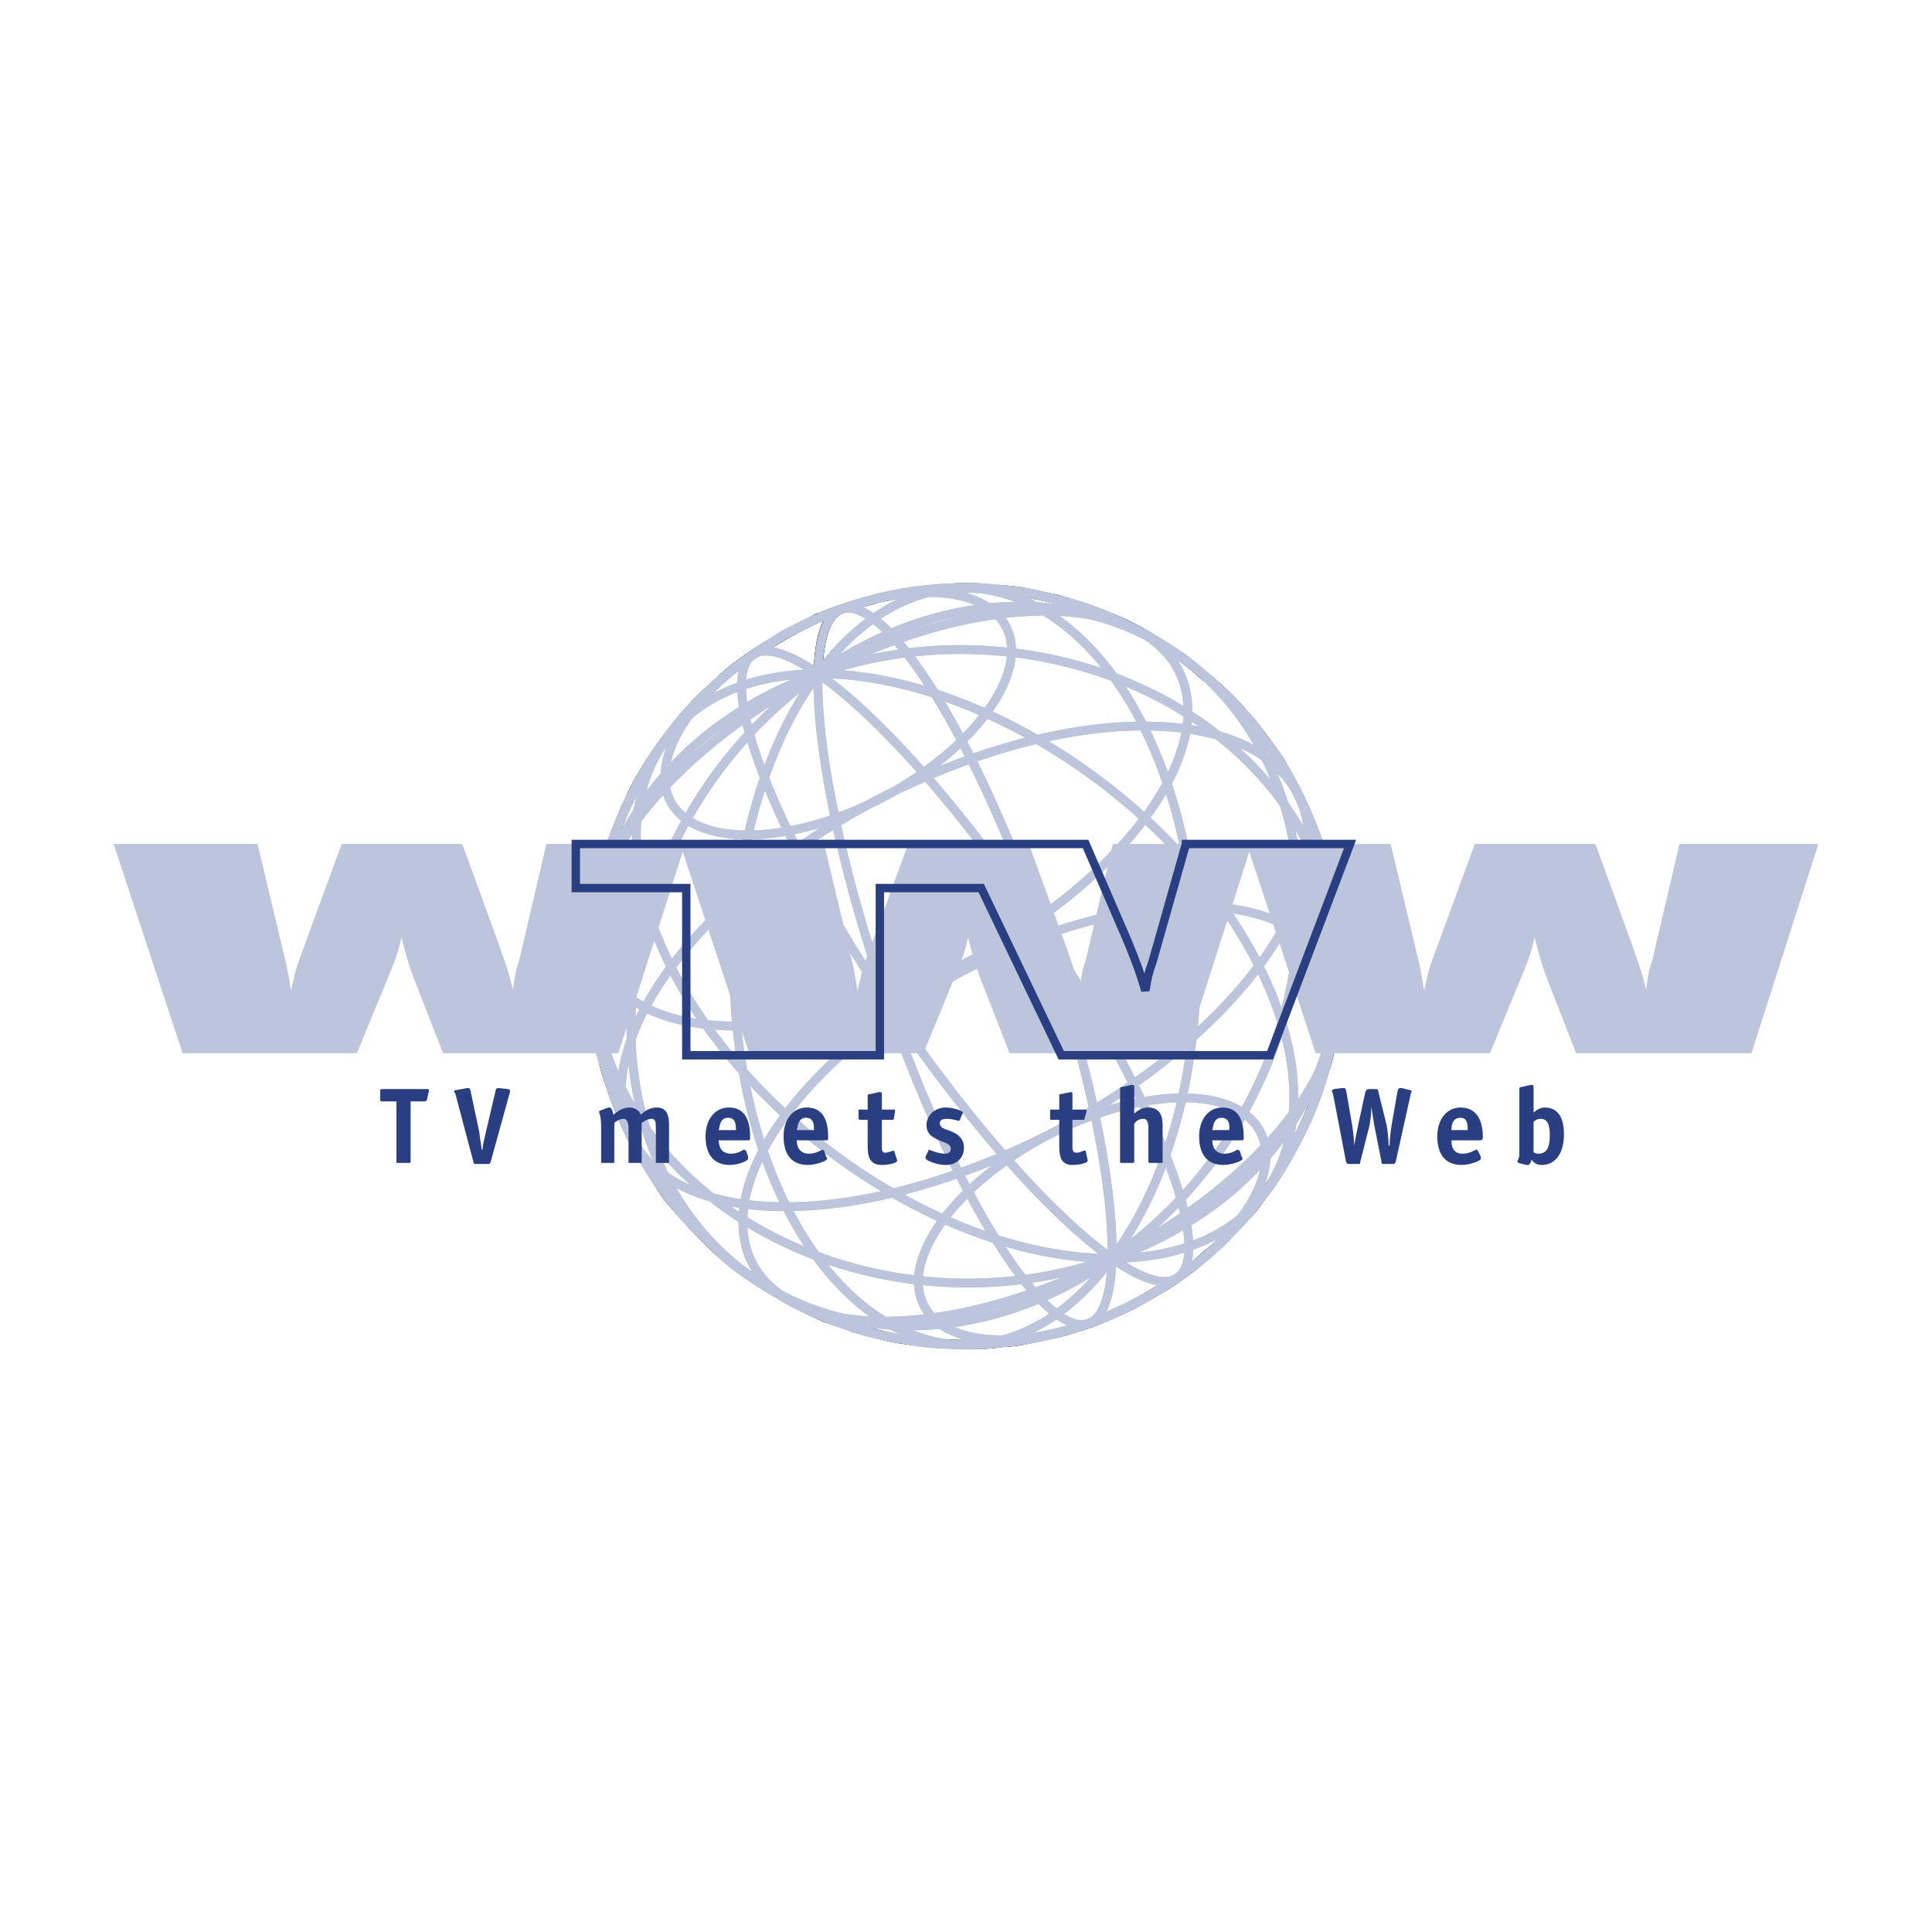<svg xmlns="http://www.w3.org/2000/svg" width="2500" height="2500" viewBox="0 0 192.756 192.756"><path fill-rule="evenodd" clip-rule="evenodd" fill="#fff" d="M0 0h192.756v192.756H0V0z"/><path d="M81.615 67.216c.005-.178.012-.351.02-.521.5-10.715 7.286-6.8 15.249 9.014 18.91-6.651 33.976-2.865 33.673 8.595-8.09-16.167-30.034-23.739-48.942-17.088m5.616-7.424c7.905-1.883 13.787.224 13.697 5.275m-11.527-1.228c16.281-5.832 29.324-2.456 29.123 7.368m-36.909-3.991c9.809-13.2 24.37-10.847 32.459 5.218m-32.459-5.218c11.244-7.887 24.133-8.677 33.76-3.252m4.633 3.328c2.465 2.218 4.574 4.962 6.199 8.212m-44.592-8.288c18.909-6.651 40.852.921 48.942 17.088-.305 11.358-15.877 26.092-34.886 32.743-8.09-16.065-14.359-38.371-14.056-49.831m19.313-2.149c-.201 5.73-8.089 13.2-17.594 16.577m35.189-10.437c-.305 9.823-13.752 22.511-30.134 28.344m-6.774-32.335c16.178 0 35.897 12.995 43.987 29.163M81.615 67.216c9.303 6.446 23.358 24.762 31.448 40.93m-31.448-40.93c-.303 11.46 5.966 33.766 14.056 49.831-15.452 5.52-28.336 4-32.365-2.994m-.637-1.34c-.477-1.246-.711-2.635-.67-4.158-8.09-16.064.708-34.585 19.616-41.338m1.718 14.427c-9.605 3.376-17.189 1.432-16.987-4.298M88.39 99.551c-16.381 5.73-29.425 2.455-29.122-7.368m22.347-24.967c-9.809 13.302-11.224 37.042-3.134 53.208m3.134-53.208c-16.482 11.562-23.358 33.971-15.269 50.139m15.269-50.139C62.706 73.97 53.909 92.49 61.999 108.555c.303-11.357 15.875-26.092 34.885-32.846-7.963-15.814-14.75-19.729-15.249-9.014-.009.171-.015.344-.02.521m-15.269 10.13c.066-3.746 3.462-8.234 8.489-11.838m6.111-3.529c.48-.219.966-.428 1.458-.627l.059-.023.059-.024a.008.008 0 0 0 .004-.002m-23.258 30.88c.009-.278.03-.558.06-.841m.258-1.551C61.73 80.386 74.322 69.208 89.4 63.839m-7.785 3.377c-16.179.103-22.751 13.2-14.662 29.264m14.662-29.264c-9.303-6.446-10.212 1.433-2.123 17.497m17.391-9.004c8.089 16.167 14.359 38.473 14.056 49.832 19.01-6.652 27.705-25.172 19.617-41.237.303-11.46-14.763-15.246-33.673-8.595m7.281 17.6c16.381-5.833 29.426-2.558 29.121 7.367m-24.064 10.539c9.605-3.377 17.189-1.535 17.088 4.299m-12.235-43.079c8.088 16.167 6.773 39.907-3.135 53.106m15.268-50.037c8.09 16.064 1.314 38.576-15.268 50.037m19.618-41.237c8.088 16.065-.607 34.584-19.617 41.237-.305 11.459-7.078 7.674-15.269-8.494 19.009-6.651 34.581-21.385 34.886-32.743m2.728 16.372c-.006.297-.023.596-.053.896m-.228 1.436c-2.035 9.416-14.732 20.623-29.75 25.91m23.055-13.404c-.105 3.012-2.338 6.479-5.811 9.578m-.332.293a34.319 34.319 0 0 1-4.736 3.42m-.981.57a37.192 37.192 0 0 1-5.734 2.611m16.887-35.607c4.455 8.85 4.492 16.799.906 22.152m-.619.854c-3.027 3.855-8.127 6.156-14.949 6.156m2.122-17.395c8.191 16.064 7.18 23.943-2.123 17.395m-15.269-8.494c8.191 16.168 14.964 19.953 15.269 8.494-18.91 6.752-40.852-.818-48.941-16.986-.041 1.523.193 2.912.67 4.158m.638 1.34c4.029 6.994 16.913 8.514 32.365 2.994m7.583 11.871c-16.381 5.832-29.425 2.557-29.122-7.266m34.583 10.334c-9.607 3.377-17.19 1.535-17.089-4.297m-13.146-7.265c4.239 8.42 10.256 13.07 16.434 13.678m2.406.033c4.824-.346 9.617-3.166 13.619-8.594m-44.593-8.186c2.15 4.217 5.111 7.582 8.606 10.041m1.844 1.184c9.674 5.662 22.731 4.967 34.144-3.039m-48.941-16.986c8.089 16.168 30.031 23.738 48.941 16.986.303-11.359-5.967-33.665-14.056-49.832-19.01 6.753-34.582 21.488-34.885 32.846m12.133 13.097c.202-9.822 13.752-22.512 30.032-28.344m-12.539 34.381c.202-5.73 8.089-13.098 17.595-16.475M66.953 96.48c8.09 16.064 27.808 29.162 43.987 29.061M79.492 84.713c8.089 16.066 22.245 34.38 31.448 40.828" fill="none" stroke="#bcc5dc" stroke-width=".878" stroke-linecap="round" stroke-linejoin="round" stroke-miterlimit="2.613"/><path d="M83.941 60.77c.91-.307 2.224-.717 3.134-.921.506-.205 1.213-.307 1.719-.409a34.08 34.08 0 0 1 5.662-.716c.708-.103 1.618-.103 2.326-.103.809 0 1.92.103 2.729.205.709 0 1.619.103 2.326.205 1.012.204 2.428.511 3.438.716 1.518.409 3.539 1.023 4.955 1.637 1.416.512 3.236 1.433 4.449 2.149 3.135 1.944 3.438 2.148 5.359 3.786 1.314 1.023 3.033 2.66 4.146 3.99 1.213 1.33 2.629 3.274 3.641 4.809.504.921 1.213 2.149 1.719 3.172.404.818.91 1.944 1.213 2.763.506 1.125 1.012 2.66 1.314 3.786.506 1.739 1.012 4.093 1.213 5.832.203 1.228.305 2.763.305 3.991v1.74c0 1.738-.305 3.99-.607 5.729-.102.82-.303 1.844-.506 2.662-.303 1.021-.707 2.25-1.012 3.172-.404 1.227-1.111 2.865-1.719 4.092a49.196 49.196 0 0 1-2.225 3.99c-.504.818-1.213 1.74-1.719 2.457-.404.613-1.01 1.33-1.516 1.842-.709.818-1.721 1.842-2.428 2.559-.404.408-1.012.92-1.416 1.227-.91.818-1.314 1.229-2.527 2.047-1.213.922-2.527 1.637-2.527 1.637-1.518.922-1.619.922-2.529 1.434-1.111.512-1.213.613-2.729 1.227-1.619.717-3.844 1.33-4.652 1.535-1.012.205-2.428.512-3.438.717-.607.102-1.416.205-1.922.205-.707.102-1.617.203-2.225.203-1.314 0-2.932 0-4.247-.102 0 0-2.933-.205-5.258-.717-1.112-.307-2.528-.613-3.539-1.023-.809-.203-1.82-.613-2.528-.818-1.314-.613-3.135-1.432-4.449-2.25-1.416-.818-3.337-2.047-4.651-3.07-.91-.717-2.022-1.738-2.832-2.559-1.213-1.227-2.831-2.967-3.943-4.398-1.011-1.535-2.326-3.582-3.134-5.117 0 0-1.314-2.559-2.124-4.912-.303-.92-.708-2.045-.91-2.865-.303-1.227-.708-2.762-.809-3.887-.606-3.889-.506-7.061-.506-7.061.102-.818.102-1.944.203-2.865a53.026 53.026 0 0 1 1.011-5.526c.202-.92.606-2.148.91-3.069.505-1.228 1.112-2.968 1.719-4.093.202-.614 1.618-3.479 3.944-6.447 1.213-1.637 1.921-2.353 2.73-3.274.809-.819 1.112-1.023 2.629-2.456 1.314-1.228 3.741-2.865 5.056-3.581 1.82-1.125 1.921-1.125 3.943-2.149a37.17 37.17 0 0 1 2.834-1.128c-1.416.512-2.225 2.66-2.326 6.446.101-3.786.91-5.934 2.326-6.446z" fill="none" stroke="#000" stroke-width=".901" stroke-miterlimit="2.613"/><path d="M83.941 60.77c.91-.307 2.224-.717 3.134-.921.506-.205 1.213-.307 1.719-.409a34.08 34.08 0 0 1 5.662-.716c.708-.103 1.618-.103 2.326-.103.809 0 1.92.103 2.729.205.709 0 1.619.103 2.326.205 1.012.204 2.428.511 3.438.716 1.518.409 3.539 1.023 4.955 1.637 1.416.512 3.236 1.433 4.449 2.149 3.135 1.944 3.438 2.148 5.359 3.786 1.314 1.023 3.033 2.66 4.146 3.99 1.213 1.33 2.629 3.274 3.641 4.809.504.921 1.213 2.149 1.719 3.172.404.818.91 1.944 1.213 2.763.506 1.125 1.012 2.66 1.314 3.786.506 1.739 1.012 4.093 1.213 5.832.203 1.228.305 2.763.305 3.991v1.74c0 1.738-.305 3.99-.607 5.729-.102.82-.303 1.844-.506 2.662-.303 1.021-.707 2.25-1.012 3.172-.404 1.227-1.111 2.865-1.719 4.092a49.196 49.196 0 0 1-2.225 3.99c-.504.818-1.213 1.74-1.719 2.457-.404.613-1.01 1.33-1.516 1.842-.709.818-1.721 1.842-2.428 2.559-.404.408-1.012.92-1.416 1.227-.91.818-1.314 1.229-2.527 2.047-1.213.922-2.527 1.637-2.527 1.637-1.518.922-1.619.922-2.529 1.434-1.111.512-1.213.613-2.729 1.227-1.619.717-3.844 1.33-4.652 1.535-1.012.205-2.428.512-3.438.717-.607.102-1.416.205-1.922.205-.707.102-1.617.203-2.225.203-1.314 0-2.932 0-4.247-.102 0 0-2.933-.205-5.258-.717-1.112-.307-2.528-.613-3.539-1.023-.809-.203-1.82-.613-2.528-.818-1.314-.613-3.135-1.432-4.449-2.25-1.416-.818-3.337-2.047-4.651-3.07-.91-.717-2.022-1.738-2.832-2.559-1.213-1.227-2.831-2.967-3.943-4.398-1.011-1.535-2.326-3.582-3.134-5.117 0 0-1.314-2.559-2.124-4.912-.303-.92-.708-2.045-.91-2.865-.303-1.227-.708-2.762-.809-3.887-.606-3.889-.506-7.061-.506-7.061.102-.818.102-1.944.203-2.865a53.026 53.026 0 0 1 1.011-5.526c.202-.92.606-2.148.91-3.069.505-1.228 1.112-2.968 1.719-4.093.202-.614 1.618-3.479 3.944-6.447 1.213-1.637 1.921-2.353 2.73-3.274.809-.819 1.112-1.023 2.629-2.456 1.314-1.228 3.741-2.865 5.056-3.581 1.82-1.125 1.921-1.125 3.943-2.149a37.17 37.17 0 0 1 2.834-1.128m-2.326 6.446c.119-4.436 1.24-6.561 3.045-6.547h.011c.038 0 .077.004.115.006 2.57.156 6.467 4.5 10.812 12.565l.056.104.201.376.03.057.244.462a77.645 77.645 0 0 1 .374.721l.004.007c.125.244.25.491.376.741 18.91-6.651 33.976-2.865 33.673 8.595-6.852-13.691-23.635-21.216-40.1-19.161a42.642 42.642 0 0 0-8.841 2.074m2.326-6.446c9.505-3.377 17.088-1.433 16.987 4.297m-11.527-1.228c9.562-3.426 18.007-3.672 23.308-1.303m.656.314c3.322 1.709 5.236 4.547 5.158 8.357m-36.908-3.991c1.711-2.303 3.568-4.129 5.509-5.495 9.184-6.463 20.271-2.549 26.951 10.713m-32.46-5.218a39.187 39.187 0 0 1 7.176-4.003c9.282-3.944 18.958-3.547 26.584.751m3.502 2.367c2.953 2.368 5.461 5.437 7.33 9.174m-44.592-8.289a42.506 42.506 0 0 1 8.842-2.073c16.465-2.055 33.249 5.47 40.1 19.161-.229 8.511-9.029 18.918-21.428 26.401a72.51 72.51 0 0 1-13.458 6.342c-8.09-16.065-14.359-38.371-14.056-49.831m19.313-2.149c-.098 2.762-1.979 5.93-4.97 8.848-3.212 3.134-7.701 5.98-12.625 7.729m35.19-10.437c-.201 6.499-6.156 14.253-14.908 20.445a63.549 63.549 0 0 1-15.226 7.898m-6.774-32.334c3.754 0 7.7.702 11.646 1.979 13.058 4.225 26.128 14.768 32.341 27.184M81.615 67.216c6.371 4.415 14.969 14.396 22.356 25.439 3.398 5.084 6.541 10.393 9.092 15.491m-31.448-40.93c-.303 11.46 5.966 33.766 14.056 49.831-15.453 5.52-28.336 4-32.365-2.994m-.602-1.248c-.501-1.27-.747-2.688-.705-4.25-8.09-16.064.708-34.585 19.616-41.338m1.718 14.427c-9.605 3.376-17.189 1.432-16.987-4.298M88.39 99.551c-16.381 5.73-29.425 2.455-29.122-7.368m22.347-24.967c-9.809 13.302-11.224 37.042-3.134 53.208m3.134-53.208c-16.482 11.562-23.358 33.971-15.269 50.139m15.269-50.139C62.706 73.97 53.909 92.49 61.999 108.555c.303-11.357 15.875-26.092 34.885-32.846-.125-.25-.251-.497-.376-.741l-.004-.007a77.645 77.645 0 0 0-.374-.721c-.081-.156-.163-.309-.244-.462l-.03-.057-.201-.376-.056-.104c-4.345-8.064-8.242-12.409-10.812-12.565-.039-.002-.078-.006-.115-.006h-.011c-1.806-.014-2.928 2.111-3.046 6.546m-15.269 10.13c.06-3.387 2.842-7.381 7.09-10.779m4.206-2.876a38.173 38.173 0 0 1 1.558-.86m1.755-.856l.281-.127m2.256-.917l.01-.003c.13-.048.26-.095.392-.141l.047-.017M59.268 92.183a12 12 0 0 1 .124-1.358m.027-.171c1.539-9.57 14.427-21.268 29.958-26.805l.024-.009m-7.786 3.376c-16.179.103-22.751 13.2-14.662 29.264m14.662-29.264c-3.161-2.19-5.35-2.724-6.549-1.848l-.03.021-.013.009-.001.001c-2.269 1.758-.837 8.774 4.471 19.314m17.39-9.004c8.089 16.167 14.359 38.473 14.056 49.832 19.01-6.652 27.705-25.172 19.617-41.237.303-11.46-14.763-15.246-33.673-8.595m7.281 17.6a.247.247 0 0 0 .029-.01c16.367-5.817 29.396-2.542 29.092 7.377m-24.064 10.539l.016-.006c9.598-3.367 17.174-1.525 17.072 4.305m-12.235-43.079c8.088 16.167 6.773 39.907-3.135 53.106m15.268-50.037c8.09 16.064 1.314 38.576-15.268 50.037m19.618-41.237c8.088 16.065-.607 34.584-19.617 41.237-.1 3.74-.889 5.857-2.189 6.449m-.274.098c-2.734.768-7.471-4.508-12.806-15.041a72.51 72.51 0 0 0 13.458-6.342c12.398-7.482 21.199-17.89 21.428-26.401m2.728 16.372a8.954 8.954 0 0 1-.018.463m-.355 2.263c-2.301 9.334-14.85 20.303-29.658 25.516m23.055-13.404c-.139 3.963-3.957 8.711-9.443 12.379-.014.01-.029.018-.043.027m-.751.486a37.228 37.228 0 0 1-7.357 3.58m16.887-35.607c8.088 16.064 1.617 29.162-14.662 29.162m2.122-17.395c5.326 10.445 6.76 17.43 4.555 19.236m-.267.186c-1.24.705-3.389.1-6.41-2.027m-15.27-8.494c5.335 10.533 10.072 15.809 12.806 15.041m.274-.098c1.301-.592 2.09-2.709 2.189-6.449-18.91 6.752-40.852-.818-48.941-16.986-.042 1.562.204 2.98.705 4.25m.602 1.248c4.029 6.994 16.913 8.514 32.365 2.994m7.584 11.871c-16.381 5.832-29.425 2.557-29.122-7.266m34.583 10.334c-9.607 3.377-17.19 1.535-17.089-4.297m-13.146-7.265c4.327 8.596 10.507 13.264 16.821 13.711m2.019 0c4.824-.346 9.617-3.166 13.619-8.594m-44.593-8.186c2.274 4.459 5.454 7.965 9.212 10.455m.875.555c9.708 5.895 22.952 5.281 34.506-2.824m-48.94-16.986c8.089 16.168 30.031 23.738 48.941 16.986.303-11.359-5.967-33.665-14.056-49.832-19.01 6.753-34.582 21.488-34.885 32.846m12.133 13.097c.202-9.822 13.752-22.512 30.032-28.344m-12.539 34.381c.202-5.73 8.089-13.098 17.595-16.475M66.953 96.48c8.09 16.064 27.808 29.162 43.987 29.061M79.492 84.713c8.089 16.066 22.245 34.38 31.448 40.828" fill="none" stroke="#bcc5dc" stroke-width=".878" stroke-linecap="round" stroke-linejoin="round" stroke-miterlimit="2.613"/><path d="M129.545 79.291c.506 1.023 1.213 2.558 1.617 3.684.303.818.707 1.944.91 2.865.404 1.125.709 2.763.91 3.888.303 1.432.506 3.376.607 4.809v2.866c0 1.125-.102 2.557-.305 3.58a50.63 50.63 0 0 1-1.01 5.424c-.305 1.33-.91 3.07-1.416 4.297-.303.717-.709 1.639-1.113 2.354-.404.818-1.01 2.047-1.516 2.865-.404.717-1.012 1.637-1.416 2.252-.709 1.023-1.719 2.25-2.527 3.172-.406.512-.91 1.023-1.314 1.432-1.416 1.434-1.416 1.434-2.529 2.457-1.213 1.021-2.932 2.25-3.74 2.762-2.326 1.535-3.641 2.148-5.158 2.865-1.01.512-3.336 1.33-4.549 1.74-.506.102-1.113.307-1.619.408-.506.205-1.213.307-1.719.41-.607.102-1.416.307-2.021.307-1.113.205-2.629.307-3.742.408h-2.629c-1.011 0-2.326-.102-3.337-.203-.708-.104-1.618-.309-2.326-.41-1.314-.205-3.134-.613-4.449-1.023-.708-.307-1.719-.613-2.427-.92-1.011-.41-2.225-.922-3.235-1.434-1.416-.717-3.337-1.943-4.753-2.865-.809-.512-1.82-1.33-2.629-2.045-1.213-1.229-2.932-2.764-4.045-4.094-1.213-1.432-2.629-3.377-3.539-4.912-.809-1.227-1.618-2.967-2.225-4.297-.405-.818-.809-1.945-1.113-2.764-.404-1.125-.809-2.66-1.213-3.887a24.547 24.547 0 0 1-.708-4.094c-.202-1.74-.304-4.092-.304-5.833.102-2.865.405-4.4.708-6.241.304-1.433.708-3.274 1.214-4.605.202-.716.606-1.74.91-2.456.405-.921.91-2.149 1.416-3.07.708-1.535 2.832-5.321 6.371-9.004 3.842-3.888 7.381-5.833 8.797-6.753.404-.205 1.517-.717 2.73-1.331.809-.307 1.921-.819 2.832-1.125 2.73-.921 7.583 4.297 12.942 14.939 8.089 16.167 14.359 38.473 14.056 49.832.303-11.359-5.967-33.665-14.056-49.832-5.359-10.642-10.212-15.86-12.942-14.939 6.269-2.251 11.325-2.149 13.448-2.149 2.428.103 5.057.512 5.562.614 1.314.307 3.135.716 4.449 1.125.707.205 1.719.614 2.426.819 1.012.409 2.225 1.023 3.236 1.535.707.307 1.719.818 2.428 1.33 2.83 1.637 4.953 3.581 4.953 3.581 1.314 1.125 2.934 2.763 4.146 4.093.607.614 1.213 1.637 1.82 2.354 1.112 1.432 2.327 3.581 3.136 5.219z" fill="none" stroke="#bcc5dc" stroke-width=".901" stroke-miterlimit="2.613"/><path d="M129.545 79.291c.506 1.023 1.213 2.558 1.617 3.684.303.818.707 1.944.91 2.865.404 1.125.709 2.763.91 3.888.303 1.432.506 3.376.607 4.809v2.866c0 1.125-.102 2.557-.305 3.58a50.63 50.63 0 0 1-1.01 5.424c-.305 1.33-.91 3.07-1.416 4.297-.303.717-.709 1.639-1.113 2.354-.404.818-1.01 2.047-1.516 2.865-.404.717-1.012 1.637-1.416 2.252-.709 1.023-1.719 2.25-2.527 3.172-.406.512-.91 1.023-1.314 1.432-1.416 1.434-1.416 1.434-2.529 2.457-1.213 1.021-2.932 2.25-3.74 2.762-2.326 1.535-3.641 2.148-5.158 2.865-1.01.512-3.336 1.33-4.549 1.74-.506.102-1.113.307-1.619.408-.506.205-1.213.307-1.719.41-.607.102-1.416.307-2.021.307-1.113.205-2.629.307-3.742.408h-2.629c-1.011 0-2.326-.102-3.337-.203-.708-.104-1.618-.309-2.326-.41-1.314-.205-3.134-.613-4.449-1.023-.708-.307-1.719-.613-2.427-.92-1.011-.41-2.225-.922-3.235-1.434-1.416-.717-3.337-1.943-4.753-2.865-.809-.512-1.82-1.33-2.629-2.045-1.213-1.229-2.932-2.764-4.045-4.094-1.213-1.432-2.629-3.377-3.539-4.912-.809-1.227-1.618-2.967-2.225-4.297-.405-.818-.809-1.945-1.113-2.764-.404-1.125-.809-2.66-1.213-3.887a24.547 24.547 0 0 1-.708-4.094c-.202-1.74-.304-4.092-.304-5.833.102-2.865.405-4.4.708-6.241.304-1.433.708-3.274 1.214-4.605.202-.716.606-1.74.91-2.456.405-.921.91-2.149 1.416-3.07.708-1.535 2.832-5.321 6.371-9.004 3.842-3.888 7.381-5.833 8.797-6.753.404-.205 1.517-.717 2.73-1.331.809-.307 1.921-.819 2.832-1.125 6.269-2.251 11.325-2.149 13.448-2.149 2.428.103 5.057.512 5.562.614 1.314.307 3.135.716 4.449 1.125.707.205 1.719.614 2.426.819 1.012.409 2.225 1.023 3.236 1.535.707.307 1.719.818 2.428 1.33 2.83 1.637 4.953 3.581 4.953 3.581 1.314 1.125 2.934 2.763 4.146 4.093.607.614 1.213 1.637 1.82 2.354 1.112 1.432 2.327 3.581 3.136 5.219" fill="none" stroke="#bcc5dc" stroke-width=".878" stroke-linecap="round" stroke-linejoin="round" stroke-miterlimit="2.613"/><path d="M61.695 105.076H44.202l-3.033-7.777c-.506-1.432-.607-1.841-1.112-3.786-.304 1.33-.405 1.637-.91 2.967l-3.539 8.596H18.214l-6.876-20.875h14.359l2.832 11.87c.303 1.331.303 1.638.505 2.763.303-1.229.303-1.535.708-2.763l4.348-11.87h12.032l3.539 9.721c.708 2.046 1.012 2.763 1.517 4.81.202-1.33.202-1.74.607-2.866l2.73-11.665h13.853l-6.673 20.875z" fill-rule="evenodd" clip-rule="evenodd" fill="#bcc5dc"/><path d="M118.219 105.076h-17.492l-3.033-7.777c-.506-1.432-.607-1.841-1.113-3.786-.303 1.33-.404 1.637-.91 2.967l-3.539 8.596H74.739l-6.876-20.875h14.358l2.832 11.87c.303 1.331.303 1.638.505 2.763.303-1.229.303-1.535.708-2.763l4.348-11.87h12.032l3.539 9.721c.709 2.046 1.012 2.763 1.518 4.81.203-1.33.203-1.74.607-2.866l2.729-11.665h13.854l-6.674 20.875z" fill-rule="evenodd" clip-rule="evenodd" fill="#bcc5dc"/><path d="M174.744 105.076H157.25l-3.033-7.777c-.506-1.432-.605-1.841-1.111-3.786-.305 1.33-.404 1.637-.91 2.967l-3.539 8.596h-17.393l-6.877-20.875h14.359l2.832 11.87c.303 1.331.303 1.638.506 2.763.303-1.229.303-1.535.707-2.763l4.348-11.87h12.033l3.539 9.721c.707 2.046 1.012 2.763 1.518 4.81.201-1.33.201-1.74.605-2.866l2.73-11.665h13.854l-6.674 20.875z" fill-rule="evenodd" clip-rule="evenodd" fill="#bcc5dc"/><path d="M118.32 84.202l-3.336 11.768c-.406 1.126-.506 1.535-.709 2.865-.605-2.047-.91-2.763-1.719-4.809l-4.246-9.823H57.448v4.4H68.47v16.679h19.313v-16.68h10.111l7.988 16.679h20.83l7.988-21.08h-16.38v.001z" fill="none" stroke="#2a3f82" stroke-width=".838" stroke-linecap="round" stroke-miterlimit="2.613"/><path d="M40.966 115.82c0 .205 0 .205-.202.205h-1.011c-.202 0-.202 0-.202-.205v-5.936h-1.416c-.101 0-.202 0-.202-.102v-1.023c0-.102.102-.102.202-.102h4.45c.202 0 .202 0 .202.102v.102l-.202.922c-.101.102-.203.102-.303.102h-1.315v5.935h-.001zM48.954 115.922c-.101.205-.101.205-.202.205h-1.315c-.101 0-.202 0-.202-.205l-1.82-6.855c-.101-.102-.101-.102-.101-.205 0-.102.101-.102.202-.102l1.112-.205h.101c.101 0 .101 0 .203.205l.91 4.297c0 .41.203 1.229.203 1.637h.101c0-.408.203-1.227.304-1.637l1.011-4.297c.101-.205.101-.205.202-.205h.102l.91.104c.101 0 .202.102.202.102v.205l-1.923 6.956zM66.751 115.922c0 .104 0 .104-.101.104h-1.112c-.102 0-.102 0-.102-.104v-3.377c0-.408 0-.92-.404-.92-.505 0-.809.307-1.011.408v3.889c0 .104 0 .104-.101.104h-1.112c-.101 0-.101 0-.101-.104v-3.377c0-.408-.101-.92-.505-.92-.405 0-.809.307-.91.408v3.889c0 .104 0 .104-.102.104h-1.112c-.101 0-.101 0-.101-.104v-3.273c0-1.535-.202-1.434-.202-1.74 0 0 0-.102.101-.102l.809-.309h.101c.203 0 .304.205.404.717.304-.205.81-.717 1.618-.717.506 0 1.011.309 1.112.717.304-.205.708-.717 1.618-.717 1.011 0 1.213.82 1.213 1.74v3.684zM71.706 112.75c.101-.307.101-1.229.91-1.229s.809.717.809 1.229h-1.719zm2.73 2.047c-.101 0-.101-.104-.202-.104s-.505.41-1.314.41c-1.011 0-1.213-.818-1.213-1.33h2.933c.202 0 .202-.102.202-.307 0-1.33-.304-2.969-2.124-2.969-1.416 0-2.326 1.229-2.326 2.865 0 2.047 1.011 2.865 2.427 2.865.809 0 1.82-.408 1.82-.613v-.205l-.203-.612zM82.424 115.41c.101.104.101.104.101.205 0 .205-1.112.613-1.921.613-1.416 0-2.427-.818-2.427-2.865 0-1.637.91-2.865 2.325-2.865 1.82 0 2.124 1.639 2.124 2.969 0 .205 0 .307-.202.307h-2.932c0 .512.202 1.33 1.213 1.33.809 0 1.213-.41 1.416-.41 0 0 0 .104.101.104l.202.612zm-1.214-2.66c0-.512 0-1.229-.809-1.229s-.809.922-.91 1.229h1.719zM89.502 115.717v.104c0 .205-.809.408-1.517.408-1.416 0-1.416-1.125-1.416-2.148v-2.354h-.708c-.202 0-.202-.102-.202-.205v-.715c0-.104 0-.104.202-.104h.708v-1.33c0-.205 0-.205.202-.205l.91-.203h.202c.101 0 .101.102.101.203v1.535h1.213c.101 0 .101 0 .101.104v.102l-.101.613c0 .205-.101.205-.202.205h-1.011v2.559c0 .408 0 .717.303.717.404 0 .708-.205.91-.205l.305.919zM95.771 111.727l-.101.104c-.102 0-.607-.205-1.214-.205-.404 0-.708.102-.708.512 0 .512.91.512 1.719 1.023.404.307.708.715.708 1.33 0 1.023-.708 1.738-1.82 1.738-.809 0-2.022-.408-2.022-.715v-.104l.303-.613v-.104c.101 0 .91.41 1.618.41.304 0 .607-.102.607-.512 0-.613-1.011-.613-1.719-1.125-.404-.205-.708-.613-.708-1.229 0-.92.809-1.74 1.921-1.74.708 0 1.719.309 1.719.512 0 .104-.101.104-.101.205l-.202.513zM108.512 115.717v.104c0 .205-.809.408-1.516.408-1.314 0-1.314-1.125-1.314-2.148v-2.354h-.811c-.1 0-.1-.102-.1-.205v-.715c0-.104 0-.104.1-.104h.811v-1.33c0-.205 0-.205.1-.205l1.012-.203h.102c.102 0 .102.102.102.203v1.535h1.213c.102 0 .201 0 .201.104v.102l-.201.613c0 .205 0 .205-.203.205h-1.01v2.559c0 .408 0 .717.404.717s.605-.205.809-.205h.102l.199.919zM115.994 115.922c0 .104 0 .104-.201.104h-1.012c-.102 0-.203 0-.203-.104v-3.377c0-.408 0-.92-.504-.92-.506 0-.811.307-.91.512v3.785c0 .104-.102.104-.203.104h-1.01c-.203 0-.203 0-.203-.104v-7.264c0-.205.102-.205.203-.205l.908-.205h.203s.102 0 .102.205v2.66c.201-.205.707-.615 1.414-.615 1.113 0 1.416.82 1.416 1.74v3.684zM120.949 112.75c.102-.307.102-1.229.91-1.229s.809.717.809 1.229h-1.719zm2.731 2.047c-.102 0-.102-.104-.203-.104-.1 0-.504.41-1.314.41-1.01 0-1.213-.818-1.213-1.33h2.932c.203 0 .203-.102.203-.307 0-1.33-.303-2.969-2.123-2.969-1.416 0-2.326 1.229-2.326 2.865 0 2.047 1.012 2.865 2.428 2.865.809 0 1.92-.408 1.92-.613 0-.102-.102-.102-.102-.205l-.202-.612zM139.453 108.76c.102-.205.203-.205.203-.205h.203l.809.205s.201 0 .201.102c0 0-.102.104-.102.205l-1.516 6.855c-.102.205-.102.205-.303.205h-.91c-.203 0-.203 0-.203-.205l-.707-3.58c-.102-.512-.203-1.229-.305-1.945 0 .717-.1 1.434-.201 1.945l-.91 3.58c0 .205 0 .205-.203.205h-.91c-.201 0-.201 0-.303-.205l-1.314-6.855c-.102-.102-.102-.205-.102-.307 0 0 .102 0 .203-.102l.809-.104h.203c.1 0 .1 0 .201.205l.607 3.479c.1.615.201 1.535.201 2.047.102-.613.305-1.535.404-2.047l.709-3.273c.102-.205.102-.307.404-.307h.707c.102 0 .203.102.203.307l.809 3.273c.102.512.201 1.434.201 2.047h.102c0-.512.102-1.432.203-2.047l.607-3.478zM144.812 112.75c0-.307 0-1.229.91-1.229.709 0 .709.717.709 1.229h-1.619zm2.629 2.047l-.1-.104c-.203 0-.607.41-1.416.41-1.012 0-1.113-.818-1.113-1.33h2.832c.203 0 .303-.102.303-.307 0-1.33-.404-2.969-2.225-2.969-1.416 0-2.324 1.229-2.324 2.865 0 2.047 1.01 2.865 2.426 2.865.809 0 1.922-.408 1.922-.613v-.205l-.305-.612zM153.004 111.932c.102-.102.303-.307.707-.307.809 0 .91.818.91 1.637s-.102 1.842-1.111 1.842c-.305 0-.506-.102-.506-.205v-2.967zm0-3.479c0-.205-.102-.205-.102-.205h-.201l-.91.205c-.102 0-.203 0-.203.205v6.65c-.102.408-.201.512-.201.613l.1.104.809.203h.203c.101 0 .303-.408.303-.512.203.205.404.512 1.012.512 1.416 0 2.225-1.227 2.225-3.068 0-1.33-.404-2.662-1.922-2.662-.504 0-.91.309-1.111.512v-2.557h-.002z" fill-rule="evenodd" clip-rule="evenodd" fill="#2a3f82"/></svg>